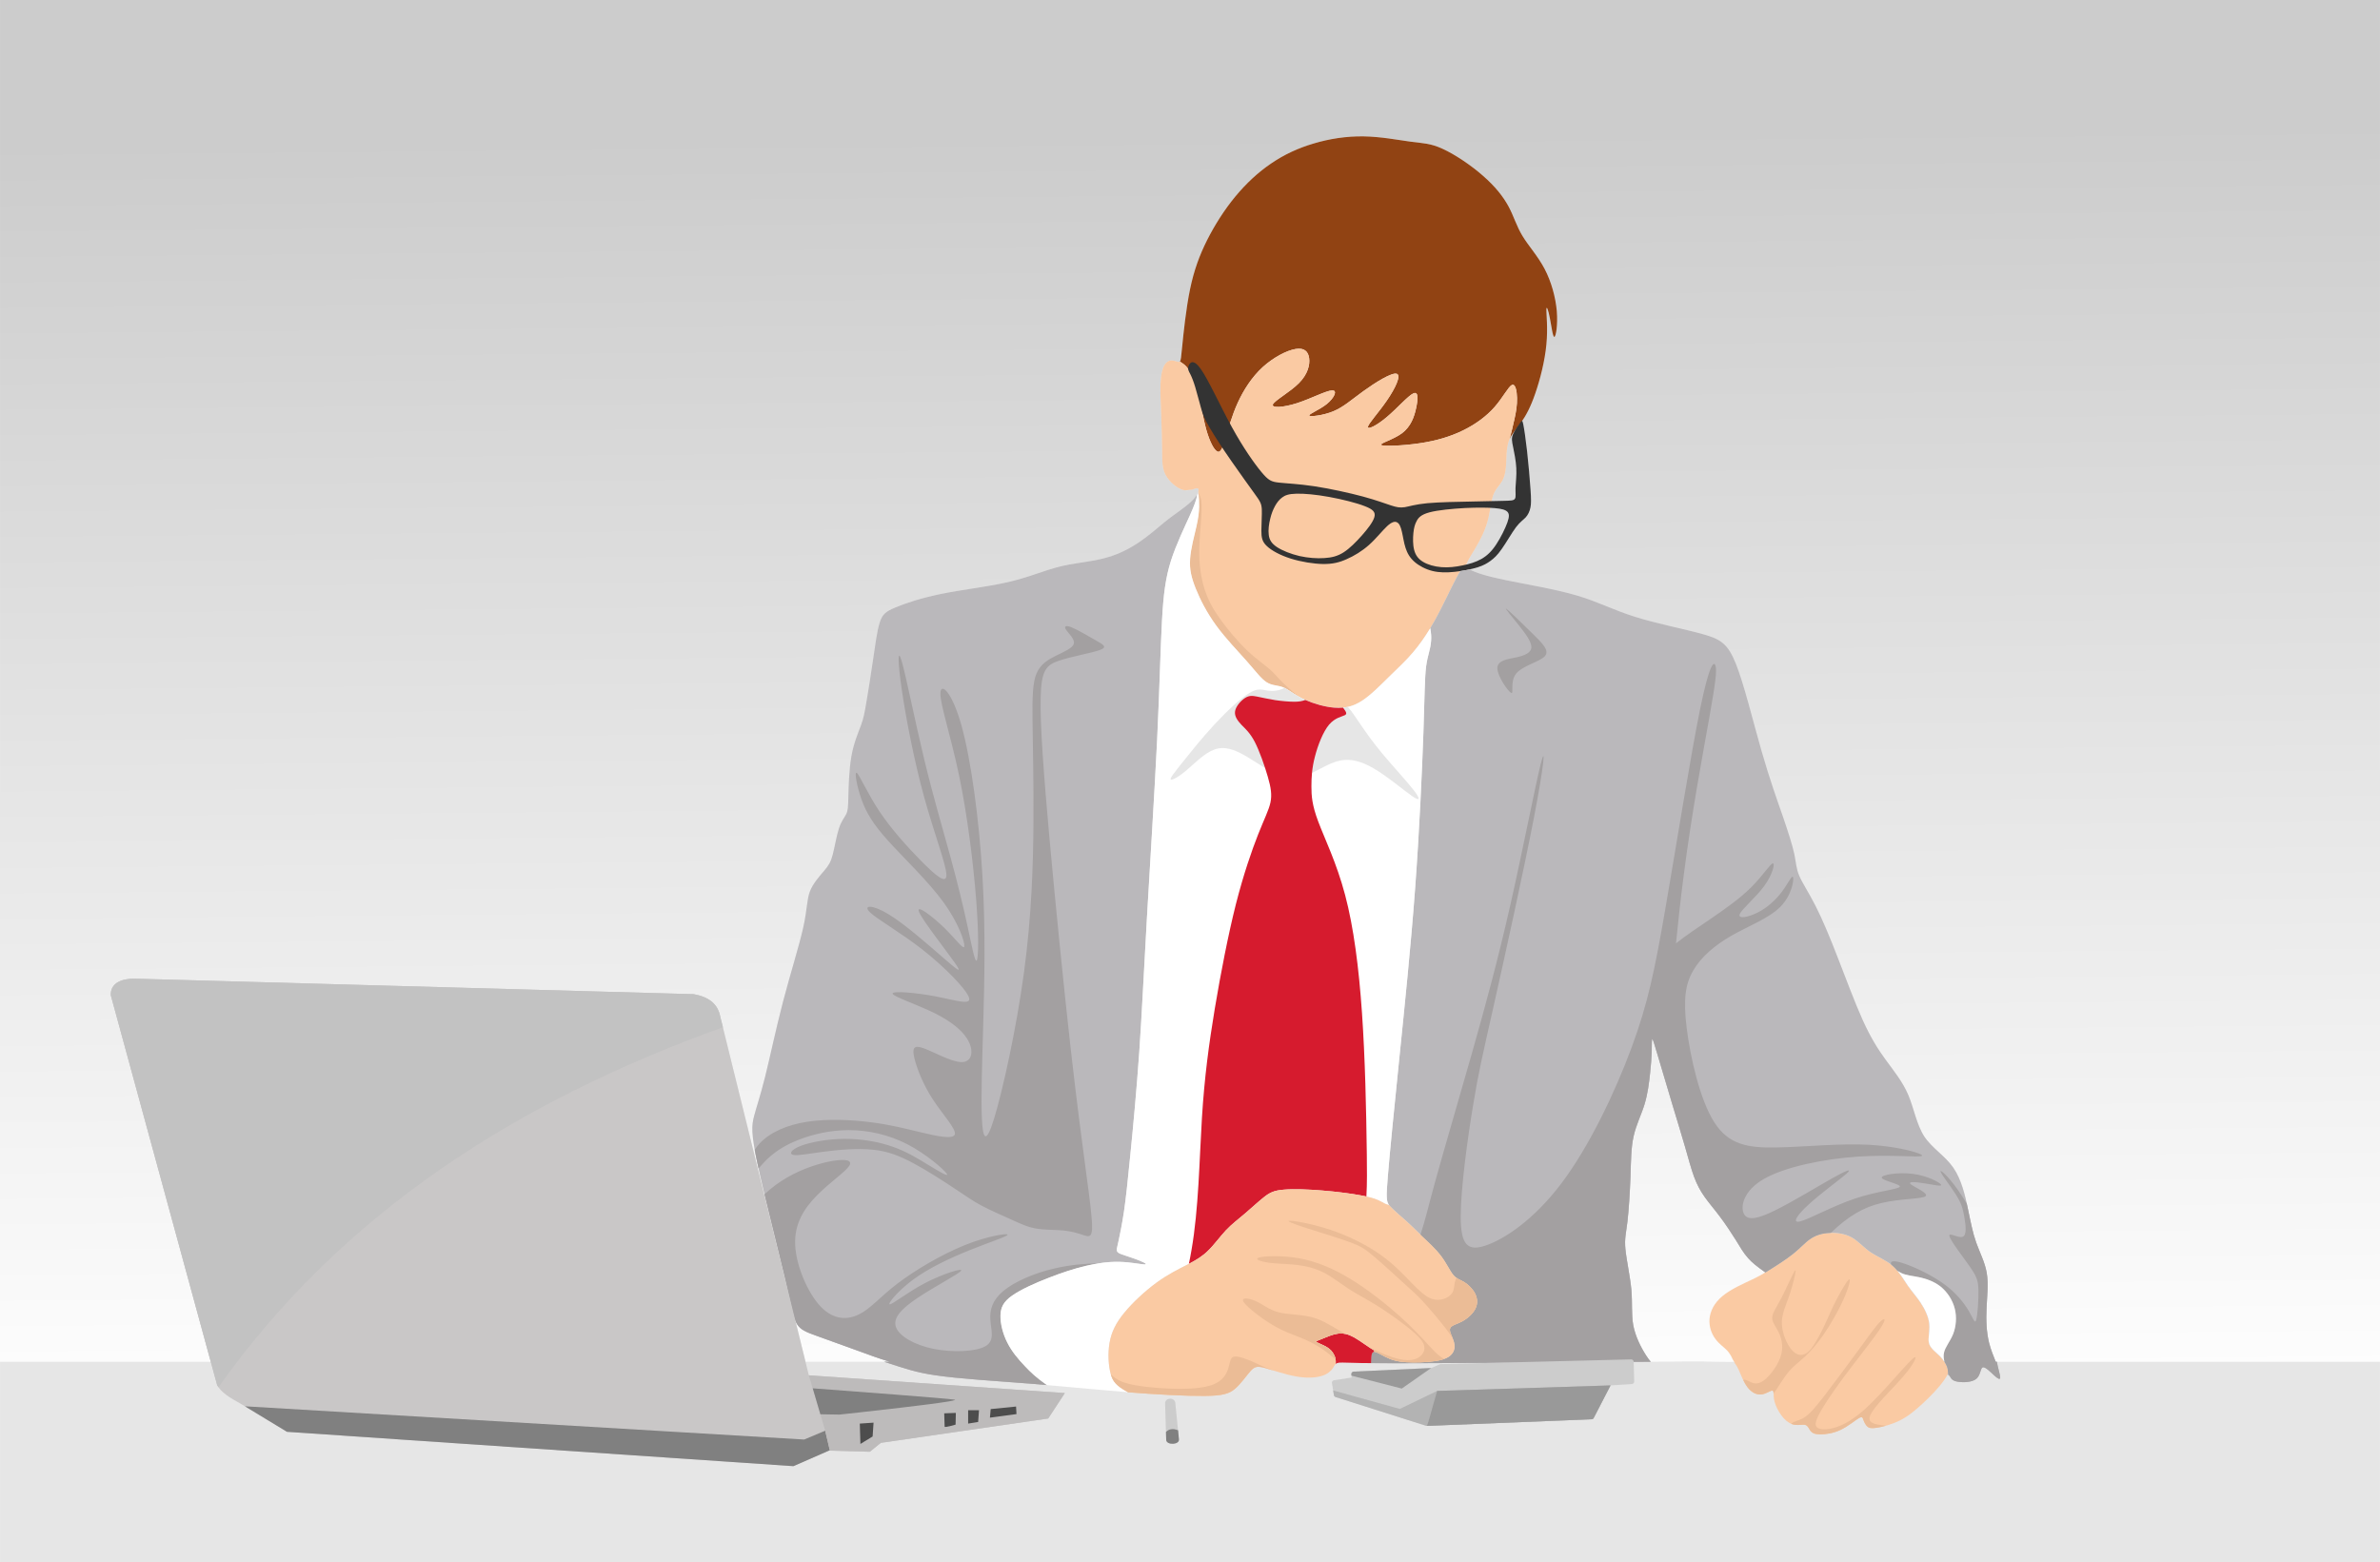 <?xml version='1.0' encoding='utf-8'?>
<svg xmlns="http://www.w3.org/2000/svg" width="280.569mm" height="184.166mm" version="1.1" style="shape-rendering:geometricPrecision; text-rendering:geometricPrecision; image-rendering:optimizeQuality; fill-rule:evenodd; clip-rule:evenodd" viewBox="0 0 28057 18417"> <defs> <style type="text/css">  .fil6 {fill:none} .fil5 {fill:#333333} .fil17 {fill:#4D4D4D} .fil14 {fill:gray} .fil2 {fill:#914313} .fil12 {fill:#999999} .fil8 {fill:#A3A0A1} .fil13 {fill:#B3B3B3} .fil7 {fill:#BAB8BB} .fil16 {fill:#BDBBBB} .fil18 {fill:#C2C2C2} .fil15 {fill:#C9C7C7} .fil11 {fill:#CCCCCC} .fil10 {fill:#D61B2E} .fil1 {fill:#E6E6E6} .fil4 {fill:#EBBC96} .fil3 {fill:#FACAA3} .fil9 {fill:white} .fil0 {fill:url(#id0)}  </style> <linearGradient id="id0" gradientUnits="userSpaceOnUse" x1="13959.7" y1="1554.77" x2="14097.2" y2="16861.9"> <stop offset="0" style="stop-opacity:1; stop-color:#CCCCCC"/> <stop offset="1" style="stop-opacity:1; stop-color:white"/> </linearGradient> </defs> <g id="Layer_x0020_1">  <g id="_819803872"> <polygon class="fil0" points="0,18417 28057,18417 28057,0 0,0 "/> <path class="fil1" d="M13937 4081c15,-154 44,-436 91,-666 47,-229 113,-406 202,-584 90,-178 204,-358 332,-513 129,-156 271,-288 425,-392 153,-104 316,-180 499,-234 183,-55 385,-87 588,-84 202,3 405,42 552,62 147,19 238,19 379,84 142,64 334,192 477,318 144,125 240,247 303,364 63,118 93,231 164,347 70,116 180,235 260,387 80,152 130,337 144,499 13,161 -10,299 -29,303 -19,3 -34,-127 -53,-222 -18,-95 -40,-153 -41,-100 -1,53 19,219 0,412 -18,194 -75,416 -131,577 -51,150 -102,247 -155,324 5,3 9,15 13,38 11,53 28,166 45,316 17,150 33,337 41,455 8,118 8,167 -1,212 -9,45 -28,85 -55,115 -28,31 -65,51 -116,118 -50,67 -114,181 -167,255 -52,75 -92,111 -133,141 -40,29 -80,53 -152,76 -27,8 -58,16 -92,24 59,37 194,80 428,128 237,49 574,104 830,179 256,75 430,171 685,251 254,81 590,146 801,205 211,59 298,111 394,353 96,241 200,672 298,1014 98,342 189,595 257,790 67,196 111,336 133,438 21,102 21,168 58,255 37,87 111,196 192,355 81,159 168,367 263,613 96,246 201,530 294,736 94,207 177,338 270,466 94,129 198,255 266,414 67,159 98,350 189,490 92,139 244,226 342,368 98,141 142,337 174,494 33,157 55,274 96,389 41,116 102,229 124,357 22,129 4,273 -2,414 -7,142 -2,281 30,412 21,81 52,158 78,222l4530 0 0 2361 -28057 0 0 -2361 2485 0 -1179 -4321c-6,-146 130,-196 275,-196l6596 183c162,29 282,102 313,262l775 3137c-5,-22 -11,-45 -16,-70 -87,-368 -246,-986 -321,-1339 -75,-352 -67,-439 -40,-547 28,-108 73,-236 131,-467 58,-231 127,-564 213,-893 86,-328 189,-653 237,-869 48,-217 41,-326 78,-424 37,-98 118,-185 170,-247 52,-62 76,-99 99,-186 23,-87 45,-224 74,-312 29,-89 66,-128 86,-169 20,-41 22,-85 25,-206 3,-121 8,-319 36,-477 28,-157 80,-275 112,-362 32,-87 42,-144 63,-266 21,-122 51,-309 77,-488 27,-180 48,-352 80,-454 31,-103 73,-135 187,-183 114,-48 302,-111 537,-159 235,-48 518,-81 741,-129 223,-47 386,-111 514,-152 127,-41 219,-61 335,-79 117,-19 258,-36 390,-77 131,-40 253,-103 364,-179 111,-76 212,-166 288,-228 76,-62 128,-97 180,-135 53,-38 105,-79 143,-116 38,-37 62,-70 74,-99 12,-30 12,-56 -17,-51 -30,4 -89,39 -161,18 -73,-21 -160,-97 -203,-176 -42,-80 -40,-162 -41,-283 -1,-121 -6,-280 -11,-425 -6,-145 -12,-275 -8,-374 5,-99 20,-167 44,-209 24,-43 56,-60 90,-59 34,1 69,21 87,17 18,-4 20,-31 35,-186zm-4441 11975l993 0c-138,-42 -253,-85 -362,-125 -197,-72 -374,-135 -498,-180 -123,-44 -193,-71 -235,-142 -6,-10 -11,-21 -16,-33l118 480zm13427 0c-16,-23 -34,-46 -55,-67 -50,-50 -111,-90 -127,-150 -17,-60 12,-142 3,-229 -9,-86 -54,-178 -102,-250 -48,-72 -98,-126 -150,-200 -52,-75 -105,-171 -183,-238 -78,-66 -180,-105 -261,-160 -81,-56 -141,-129 -219,-172 -79,-44 -176,-58 -262,-53 -86,4 -161,27 -224,70 -64,43 -116,106 -201,174 -85,69 -203,143 -282,192 -79,49 -119,73 -214,118 -94,44 -243,110 -341,191 -98,82 -145,180 -152,271 -7,91 25,174 70,235 45,60 101,97 138,135 36,38 53,78 68,108 5,9 10,18 14,25l2480 0zm-5067 -10975c-30,39 -55,79 -71,125 -28,84 -24,191 -30,276 -5,85 -20,148 -52,199 -31,51 -79,90 -105,173 -6,17 -10,35 -14,54 60,-1 109,-2 147,-3 77,-2 114,-2 128,-25 14,-22 5,-68 7,-131 2,-62 14,-142 9,-230 -4,-88 -25,-185 -38,-251 -14,-65 -20,-100 -2,-145 6,-14 13,-28 21,-42zm-286 907c-11,63 -23,135 -49,209 -45,134 -132,275 -185,361 -27,45 -45,75 -47,98 63,-15 123,-36 176,-66 66,-38 121,-91 174,-172 53,-80 106,-188 131,-258 25,-71 22,-103 0,-126 -23,-23 -67,-36 -150,-43 -15,-1 -32,-2 -50,-3zm2401 7887c-35,-95 -66,-213 -106,-352 -40,-139 -90,-300 -152,-507 -62,-207 -136,-460 -179,-602 -42,-143 -53,-175 -57,-158 -5,17 -3,85 -5,155 -2,69 -9,141 -19,244 -11,104 -27,239 -65,364 -38,125 -99,241 -129,377 -31,136 -31,292 -37,476 -7,184 -20,396 -36,532 -16,136 -36,197 -24,323 12,126 55,318 70,478 14,160 -1,288 22,418 24,129 88,260 153,360 17,26 34,51 54,73 363,-4 603,-6 751,0 19,0 232,4 231,0 -5,-26 -65,-114 -82,-133 -37,-38 -93,-75 -138,-135 -126,-171 -75,-375 82,-506 143,-119 345,-181 507,-279 -103,-73 -158,-117 -202,-167 -56,-61 -95,-131 -148,-217 -54,-86 -121,-188 -187,-275 -65,-87 -128,-159 -179,-231 -51,-72 -90,-144 -125,-238z"/> <path class="fil2" d="M17482 2072c-143,-126 -335,-254 -477,-318 -141,-65 -232,-65 -379,-84 -147,-20 -350,-59 -552,-62 -203,-3 -405,29 -588,84 -183,54 -346,130 -499,234 -154,104 -296,236 -425,392 -128,155 -242,335 -332,513 -89,178 -155,355 -202,584 -47,230 -76,512 -91,666 -13,133 -16,172 -28,182 42,26 60,40 83,67 37,46 85,129 123,266 38,137 66,329 106,472 41,144 93,240 131,256 38,17 62,-47 95,-155 32,-109 74,-264 143,-417 70,-154 168,-306 295,-423 128,-116 284,-197 387,-214 102,-18 150,28 161,107 11,78 -15,189 -120,295 -104,105 -287,205 -307,251 -19,46 124,37 286,-15 163,-53 343,-148 412,-150 68,-3 25,89 -62,160 -87,70 -218,120 -207,137 11,16 163,-1 284,-51 121,-51 210,-133 352,-236 141,-102 335,-224 394,-206 58,17 -18,174 -116,316 -98,143 -217,271 -223,309 -5,39 104,-14 223,-115 120,-101 251,-251 313,-279 62,-27 55,69 32,174 -22,104 -62,217 -166,296 -105,78 -274,122 -245,139 29,17 258,9 455,-21 197,-29 362,-79 509,-151 147,-72 276,-166 373,-277 97,-111 162,-239 203,-259 42,-19 59,70 61,153 2,83 -11,159 -28,238 -17,80 -38,163 -59,246 32,-69 84,-125 135,-195 57,-80 112,-181 167,-342 56,-161 113,-383 131,-577 19,-193 -1,-359 0,-412 1,-53 23,5 41,100 19,95 34,225 53,222 19,-4 42,-142 29,-303 -14,-162 -64,-347 -144,-499 -80,-152 -190,-271 -260,-387 -71,-116 -101,-229 -164,-347 -63,-117 -159,-239 -303,-364z"/> <path class="fil3" d="M17620 4798c-97,111 -226,205 -373,277 -147,72 -312,122 -509,151 -197,30 -426,38 -455,21 -29,-17 140,-61 245,-139 104,-79 144,-192 166,-296 23,-105 30,-201 -32,-174 -62,28 -193,178 -313,279 -119,101 -228,154 -223,115 6,-38 125,-166 223,-309 98,-142 174,-299 116,-316 -59,-18 -253,104 -394,206 -142,103 -231,185 -352,236 -121,50 -273,67 -284,51 -11,-17 120,-67 207,-137 87,-71 130,-163 62,-160 -69,2 -249,97 -412,150 -162,52 -305,61 -286,15 20,-46 203,-146 307,-251 105,-106 131,-217 120,-295 -11,-79 -59,-125 -161,-107 -103,17 -259,98 -387,214 -127,117 -225,269 -295,423 -69,153 -111,308 -143,417 -33,108 -57,172 -95,155 -38,-16 -90,-112 -131,-256 -40,-143 -68,-335 -106,-472 -38,-137 -86,-220 -123,-266 -23,-27 -41,-41 -83,-67 -2,2 -4,3 -7,4 -18,4 -53,-16 -87,-17 -34,-1 -66,16 -90,59 -24,42 -39,110 -44,209 -4,99 2,229 8,374 5,145 10,304 11,425 1,121 -1,203 41,283 43,79 130,155 203,176 9,3 18,4 27,5 32,-3 58,-6 78,-7 24,-7 43,-14 56,-16 26,-4 29,16 21,41 0,2 1,5 1,7 6,38 10,107 9,172 -2,65 -8,126 -32,231 -24,106 -66,256 -74,380 -9,124 15,222 66,350 51,127 130,284 242,437 112,154 258,304 362,422 105,119 168,206 232,246 64,41 130,34 193,59 63,25 124,82 227,133 104,51 249,97 374,108 124,11 226,-13 334,-84 108,-71 221,-188 321,-286 100,-98 187,-177 275,-280 88,-103 178,-232 267,-394 89,-162 178,-358 243,-480 46,-87 80,-137 125,-174 6,-22 22,-49 45,-88 53,-86 140,-227 185,-361 46,-134 50,-260 77,-343 26,-83 74,-122 105,-173 32,-51 47,-114 52,-199 6,-85 2,-192 30,-276 3,-10 8,-20 12,-30 21,-83 42,-166 59,-246 17,-79 30,-155 28,-238 -2,-83 -19,-172 -61,-153 -41,20 -106,148 -203,259z"/> <path class="fil4" d="M14162 5912c14,122 -20,360 -24,556 -4,195 22,348 61,474 40,126 92,226 181,351 89,126 216,276 330,384 114,107 217,173 284,237 64,61 96,121 313,298 -77,-44 -129,-88 -182,-109 -63,-25 -129,-18 -193,-59 -64,-40 -127,-127 -232,-246 -104,-118 -250,-268 -362,-422 -112,-153 -191,-310 -242,-437 -51,-128 -75,-226 -66,-350 8,-124 50,-274 74,-380 24,-105 30,-166 32,-231 1,-60 -2,-122 -7,-161 15,19 27,48 33,95z"/> <path class="fil5" d="M14012 4315c13,-38 54,-92 143,35 90,126 228,433 364,680 135,247 268,435 351,535 84,101 117,115 205,125 89,10 231,15 417,43 185,28 414,78 577,122 162,44 259,82 328,104 69,23 109,29 163,21 54,-9 121,-33 267,-47 146,-13 370,-17 540,-20 171,-3 287,-6 364,-8 77,-2 114,-2 128,-25 14,-22 5,-68 7,-131 2,-62 14,-142 9,-230 -4,-88 -25,-185 -38,-251 -14,-65 -20,-100 -2,-145 18,-46 60,-103 83,-135 24,-33 28,-40 39,13 11,53 28,166 45,316 17,150 33,337 41,455 8,118 8,167 -1,212 -9,45 -28,85 -55,115 -28,31 -65,51 -116,118 -50,67 -114,181 -167,255 -52,75 -92,111 -133,141 -40,29 -80,53 -152,76 -72,22 -175,43 -270,53 -95,10 -181,10 -262,-10 -81,-20 -157,-60 -211,-107 -54,-47 -85,-100 -106,-164 -21,-63 -30,-137 -44,-194 -13,-56 -29,-94 -56,-108 -26,-15 -63,-6 -118,45 -55,51 -128,145 -212,220 -84,75 -178,131 -265,169 -87,39 -165,58 -277,57 -112,-2 -258,-25 -382,-64 -124,-39 -227,-95 -282,-148 -56,-52 -64,-103 -64,-181 0,-79 8,-187 5,-254 -4,-67 -20,-93 -84,-181 -63,-88 -173,-239 -276,-388 -104,-149 -200,-297 -258,-397 -59,-100 -78,-152 -99,-228 -22,-75 -46,-174 -68,-246 -22,-73 -42,-120 -59,-154 -18,-34 -33,-57 -19,-94zm1102 1551c34,-26 77,-43 168,-45 92,-3 232,10 386,38 154,28 322,70 421,109 99,38 129,71 113,129 -16,58 -79,139 -148,217 -69,78 -143,152 -214,198 -72,46 -142,63 -228,68 -87,6 -190,-1 -293,-24 -102,-24 -203,-64 -266,-106 -63,-42 -89,-85 -96,-143 -8,-58 2,-129 17,-190 14,-60 34,-109 57,-151 23,-41 49,-75 83,-100zm1737 175c101,-27 272,-43 418,-51 147,-7 269,-6 351,1 83,7 127,20 150,43 22,23 25,55 0,126 -25,70 -78,178 -131,258 -53,81 -108,134 -174,172 -67,38 -145,61 -226,77 -81,17 -165,27 -247,20 -81,-6 -161,-29 -217,-63 -56,-34 -88,-78 -104,-140 -16,-61 -15,-140 -9,-200 6,-60 17,-101 38,-140 20,-39 51,-76 151,-103z"/> <path class="fil6" d="M14096 6939c-51,-128 -75,-226 -66,-350 8,-124 50,-274 74,-380 24,-105 30,-166 32,-231 1,-53 -2,-109 -6,-148 -6,0 -12,-1 -18,-1 -13,24 -34,50 -64,79 -38,37 -90,78 -143,116 -52,38 -104,73 -180,135 -76,62 -177,152 -288,228 -111,76 -233,139 -364,179 -132,41 -273,58 -390,77 -116,18 -208,38 -335,79 -128,41 -291,105 -514,152 -223,48 -506,81 -741,129 -235,48 -423,111 -537,159 -114,48 -156,80 -187,183 -32,102 -53,274 -80,454 -26,179 -56,366 -77,488 -21,122 -31,179 -63,266 -32,87 -84,205 -112,362 -28,158 -33,356 -36,477 -3,121 -5,165 -25,206 -20,41 -57,80 -86,169 -29,88 -51,225 -74,312 -23,87 -47,124 -99,186 -52,62 -133,149 -170,247 -37,98 -30,207 -78,424 -48,216 -151,541 -237,869 -86,329 -155,662 -213,893 -58,231 -103,359 -131,467 -27,108 -35,195 40,547 75,353 234,971 321,1339 87,368 102,486 145,558 42,71 112,98 235,142 124,45 301,108 498,180 109,40 224,83 362,125l-67 0c258,85 381,126 596,158 283,43 728,69 1137,101 409,33 784,72 1141,100 357,29 696,46 905,44 209,-2 288,-24 359,-85 72,-61 138,-161 186,-213 48,-51 80,-55 168,-31 88,24 233,75 359,98 126,23 232,18 305,-4 72,-21 110,-58 132,-88 22,-31 27,-55 54,-65 26,-9 74,-5 206,-2 131,4 345,6 941,3 596,-2 1573,-9 2087,-13 224,-2 360,-3 463,-3 -20,-22 -37,-47 -54,-73 -65,-100 -129,-231 -153,-360 -23,-130 -8,-258 -22,-418 -15,-160 -58,-352 -70,-478 -12,-126 8,-187 24,-323 16,-136 29,-348 36,-532 6,-184 6,-340 37,-476 30,-136 91,-252 129,-377 38,-125 54,-260 65,-364 10,-103 17,-175 19,-244 2,-70 0,-138 5,-155 4,-17 15,15 57,158 43,142 117,395 179,602 62,207 112,368 152,507 40,139 71,257 106,352 35,94 74,166 125,238 51,72 114,144 179,231 66,87 133,189 187,275 53,86 92,156 148,217 44,50 99,94 202,167 -51,31 -92,53 -166,88 -94,44 -243,110 -341,191 -98,82 -145,180 -152,271 -7,91 25,174 70,235 45,60 101,97 138,135 36,38 53,78 68,108 22,40 48,76 67,118 26,59 60,150 106,209 46,59 103,88 157,84 53,-4 102,-40 126,-45 24,-6 23,19 24,50 1,31 4,68 24,119 19,50 55,113 96,157 41,45 87,71 133,77 47,6 95,-8 124,2 29,11 39,45 58,70 20,24 49,39 111,40 61,1 155,-11 243,-53 88,-41 171,-112 214,-137 43,-26 46,-6 55,20 10,26 25,59 47,78 21,19 50,24 117,13 67,-11 172,-38 266,-85 93,-46 175,-113 266,-197 91,-84 192,-186 260,-285 14,-20 26,-40 37,-59 22,10 26,19 31,28 13,25 32,48 93,57 62,10 166,7 216,-36 50,-43 46,-126 75,-134 29,-9 91,56 135,96 44,40 70,54 70,23 0,-32 -26,-108 -38,-176 -1,-3 -1,-6 -2,-9l-13 0c-26,-64 -57,-141 -78,-222 -32,-131 -37,-270 -30,-412 6,-141 24,-285 2,-414 -22,-128 -83,-241 -124,-357 -41,-115 -63,-232 -96,-389 -32,-157 -76,-353 -174,-494 -98,-142 -250,-229 -342,-368 -91,-140 -122,-331 -189,-490 -68,-159 -172,-285 -266,-414 -93,-128 -176,-259 -270,-466 -93,-206 -198,-490 -294,-736 -95,-246 -182,-454 -263,-613 -81,-159 -155,-268 -192,-355 -37,-87 -37,-153 -58,-255 -22,-102 -66,-242 -133,-438 -68,-195 -159,-448 -257,-790 -98,-342 -202,-773 -298,-1014 -96,-242 -183,-294 -394,-353 -211,-59 -547,-124 -801,-205 -255,-80 -429,-176 -685,-251 -256,-75 -593,-130 -830,-179 -234,-48 -369,-91 -428,-128 -35,8 -73,15 -111,20 -16,24 -32,53 -50,87 -65,122 -154,318 -243,480 -89,162 -179,291 -267,394 -88,103 -175,182 -275,280 -100,98 -213,215 -321,286 -108,71 -210,95 -334,84 -125,-11 -270,-57 -374,-108 -16,-8 -31,-16 -45,-24 -77,-44 -129,-88 -182,-109 -63,-25 -129,-18 -193,-59 -64,-40 -127,-127 -232,-246 -104,-118 -250,-268 -362,-422 -112,-153 -191,-310 -242,-437z"/> <path class="fil3" d="M21829 14590c-79,-44 -176,-58 -262,-53 -86,4 -161,27 -224,70 -64,43 -116,106 -201,174 -85,69 -203,143 -282,192 -79,49 -119,73 -214,118 -94,44 -243,110 -341,191 -98,82 -145,180 -152,271 -7,91 25,174 70,235 45,60 101,97 138,135 36,38 53,78 68,108 12,21 23,38 24,46 20,24 30,45 43,72 26,59 60,150 106,209 46,59 103,88 157,84 53,-4 102,-40 126,-45 24,-6 23,19 24,50 1,31 4,68 24,119 19,50 55,113 96,157 41,45 87,71 133,77 47,6 95,-8 124,2 29,11 39,45 58,70 20,24 49,39 111,40 61,1 155,-11 243,-53 88,-41 171,-112 214,-137 43,-26 46,-6 55,20 10,26 25,59 47,78 21,19 50,24 117,13 67,-11 172,-38 266,-85 93,-46 175,-113 266,-197 91,-84 192,-186 260,-285 14,-21 27,-41 38,-62 2,-14 3,-30 2,-46 -6,-56 -45,-118 -95,-169 -50,-50 -111,-90 -127,-150 -17,-60 12,-142 3,-229 -9,-86 -54,-178 -102,-250 -48,-72 -98,-126 -150,-200 -52,-75 -105,-171 -183,-238 -78,-66 -180,-105 -261,-160 -81,-56 -141,-129 -219,-172z"/> <path class="fil7" d="M20763 8843c-98,-342 -202,-773 -298,-1014 -96,-242 -183,-294 -394,-353 -211,-59 -547,-124 -801,-205 -255,-80 -429,-176 -685,-251 -256,-75 -593,-130 -830,-179 -234,-48 -369,-91 -428,-128 -35,8 -73,15 -111,20 -16,24 -32,53 -50,87 -65,122 -154,318 -243,480 -21,37 -41,73 -62,107 11,61 13,106 10,145 -6,104 -41,170 -59,305 -17,135 -17,339 -32,785 -16,447 -46,1135 -97,1825 -51,690 -123,1382 -185,1991 -62,608 -115,1133 -137,1410 -23,278 -17,308 28,357 45,49 127,117 193,176 65,58 113,109 182,175 70,66 162,149 226,234 65,86 103,174 143,222 40,48 81,56 128,84 47,29 99,79 128,135 29,56 34,118 5,178 -29,59 -92,116 -155,150 -63,34 -126,46 -142,79 -16,33 16,86 34,135 19,49 24,94 7,135 -17,42 -56,82 -144,105 -88,24 -225,32 -337,31 -111,-1 -197,-11 -275,-43 -78,-31 -148,-83 -182,-82 -34,1 -33,55 -35,94 -1,15 -3,27 -2,39 147,2 371,2 748,0 596,-2 1573,-9 2087,-13l463 -3c-20,-22 -37,-47 -54,-73 -65,-100 -129,-231 -153,-360 -23,-130 -8,-258 -22,-418 -15,-160 -58,-352 -70,-478 -12,-126 8,-187 24,-323 16,-136 29,-348 36,-532 6,-184 6,-340 37,-476 30,-136 91,-252 129,-377 38,-125 54,-260 65,-364 10,-103 17,-175 19,-244 2,-70 0,-138 5,-155 4,-17 15,15 57,158 43,142 117,395 179,602 62,207 112,368 152,507 40,139 71,257 106,352 35,94 74,166 125,238 51,72 114,144 179,231 66,87 133,189 187,275 53,86 92,156 148,217 44,50 99,94 202,167 15,-9 31,-19 48,-30 79,-49 197,-123 282,-192 85,-68 137,-131 201,-174 63,-43 138,-66 224,-70 86,-5 183,9 262,53 78,43 138,116 219,172 81,55 183,94 261,160 78,67 131,163 183,238 52,74 102,128 150,200 48,72 93,164 102,250 9,87 -20,169 -3,229 16,60 77,100 127,150 21,21 39,44 55,67 22,34 37,69 40,102 1,16 0,32 -2,46 0,1 -1,2 -1,3 22,10 26,19 31,28 13,25 32,48 93,57 62,10 166,7 216,-36 50,-43 46,-126 75,-134 29,-9 91,56 135,96 44,40 70,54 70,23 0,-32 -26,-108 -38,-176l-2 -9 -13 0c-26,-64 -57,-141 -78,-222 -32,-131 -37,-270 -30,-412 6,-141 24,-285 2,-414 -22,-128 -83,-241 -124,-357 -41,-115 -63,-232 -96,-389 -32,-157 -76,-353 -174,-494 -98,-142 -250,-229 -342,-368 -91,-140 -122,-331 -189,-490 -68,-159 -172,-285 -266,-414 -93,-128 -176,-259 -270,-466 -93,-206 -198,-490 -294,-736 -95,-246 -182,-454 -263,-613 -81,-159 -155,-268 -192,-355 -37,-87 -37,-153 -58,-255 -22,-102 -66,-242 -133,-438 -68,-195 -159,-448 -257,-790zm-7242 1974c37,-647 89,-1463 120,-2095 30,-631 39,-1077 57,-1397 17,-320 43,-514 106,-714 64,-199 165,-405 223,-534 58,-129 73,-181 81,-215 3,-14 5,-25 6,-33l-2 0c-13,24 -34,50 -64,79 -38,37 -90,78 -143,116 -52,38 -104,73 -180,135 -76,62 -177,152 -288,228 -111,76 -233,139 -364,179 -132,41 -273,58 -390,77 -116,18 -208,38 -335,79 -128,41 -291,105 -514,152 -223,48 -506,81 -741,129 -235,48 -423,111 -537,159 -114,48 -156,80 -187,183 -32,102 -53,274 -80,454 -26,179 -56,366 -77,488 -21,122 -31,179 -63,266 -32,87 -84,205 -112,362 -28,158 -33,356 -36,477 -3,121 -5,165 -25,206 -20,41 -57,80 -86,169 -29,88 -51,225 -74,312 -23,87 -47,124 -99,186 -52,62 -133,149 -170,247 -37,98 -30,207 -78,424 -48,216 -151,541 -237,869 -86,329 -155,662 -213,893 -58,231 -103,359 -131,467 -27,108 -35,195 40,547 75,353 234,971 321,1339 87,368 102,486 145,558 42,71 112,98 235,142 124,45 301,108 498,180 109,40 224,83 362,125l-67 0c258,85 381,126 596,158 283,43 728,69 1137,101 63,5 125,10 186,16 -126,-89 -193,-152 -260,-224 -76,-80 -153,-170 -206,-276 -54,-105 -83,-226 -81,-321 2,-94 35,-162 137,-234 102,-72 273,-149 431,-210 159,-62 305,-110 443,-142 139,-32 270,-50 395,-46 125,3 244,28 288,30 43,2 10,-18 -41,-39 -51,-22 -120,-45 -172,-62 -52,-17 -87,-28 -101,-45 -14,-18 -8,-42 -4,-58 4,-16 6,-25 19,-86 13,-61 37,-174 61,-332 23,-158 45,-361 76,-680 32,-318 73,-754 105,-1210 31,-456 53,-933 90,-1579z"/> <path class="fil8" d="M12629 7395c71,28 195,102 285,153 91,52 147,80 55,115 -93,35 -334,76 -485,127 -150,51 -209,112 -216,434 -8,323 36,906 105,1674 70,769 166,1722 244,2423 79,701 140,1150 185,1490 46,339 76,570 72,678 -5,107 -46,92 -104,73 -59,-20 -136,-44 -235,-54 -100,-9 -220,-5 -322,-23 -101,-17 -182,-56 -292,-106 -109,-49 -246,-109 -350,-164 -103,-55 -173,-105 -305,-193 -132,-88 -327,-215 -495,-305 -168,-90 -308,-145 -489,-162 -180,-18 -401,2 -576,25 -175,23 -303,49 -355,37 -52,-12 -26,-62 88,-106 114,-44 318,-83 521,-83 203,-1 405,36 570,95 164,58 290,137 416,214 126,77 251,151 213,99 -38,-52 -240,-229 -462,-344 -222,-115 -465,-167 -691,-167 -225,0 -434,52 -591,114 -157,61 -261,132 -331,192 -64,54 -98,99 -142,146 -5,-22 -10,-44 -14,-65 -13,-58 -23,-110 -31,-155 17,-26 36,-51 58,-75 122,-130 320,-219 562,-256 242,-37 527,-23 755,7 228,29 399,74 584,118 184,44 382,87 400,24 18,-64 -144,-235 -261,-415 -117,-180 -189,-370 -216,-485 -27,-115 -10,-157 105,-117 116,41 329,163 449,165 120,2 146,-116 91,-233 -54,-118 -189,-235 -400,-341 -211,-105 -499,-199 -502,-234 -3,-35 278,-11 512,34 234,45 421,110 389,13 -31,-97 -282,-356 -545,-563 -264,-207 -540,-361 -624,-444 -84,-83 25,-94 218,23 193,116 469,360 642,510 173,151 243,207 139,60 -103,-147 -379,-497 -419,-596 -39,-99 159,53 301,191 141,139 226,263 233,214 6,-49 -66,-271 -245,-518 -180,-248 -467,-520 -650,-722 -183,-203 -261,-335 -317,-491 -55,-155 -87,-333 -56,-313 30,19 123,236 264,449 142,213 331,422 494,588 164,165 301,287 299,165 -3,-122 -144,-487 -263,-918 -118,-431 -214,-928 -263,-1263 -49,-335 -51,-510 0,-334 51,175 155,700 263,1148 108,449 219,821 307,1143 88,322 154,594 205,831 51,236 88,436 109,401 20,-35 25,-305 -8,-723 -33,-418 -102,-984 -200,-1453 -98,-469 -224,-841 -221,-973 3,-132 136,-23 249,382 113,405 207,1106 246,1760 39,655 24,1262 10,1756 -14,494 -27,875 -16,1112 10,236 45,327 144,5 99,-322 263,-1058 353,-1728 90,-669 108,-1272 111,-1774 3,-502 -8,-902 -11,-1186 -3,-284 1,-452 48,-562 47,-110 136,-162 231,-209 95,-47 195,-88 208,-141 13,-54 -61,-119 -90,-161 -28,-42 -10,-60 60,-33zm7130 3727c109,-88 256,-185 401,-284 178,-122 355,-246 487,-379 133,-133 222,-275 252,-279 29,-4 -1,129 -100,265 -99,136 -267,275 -290,334 -23,59 99,37 210,-19 111,-55 211,-145 286,-244 74,-99 122,-207 133,-172 11,34 -16,213 -150,348 -134,135 -375,226 -576,340 -200,115 -359,252 -451,411 -93,159 -119,339 -77,680 43,341 154,841 325,1109 171,268 401,303 729,297 328,-5 752,-51 1106,-31 354,21 638,107 614,130 -24,23 -356,-18 -753,9 -398,26 -861,120 -1110,263 -248,142 -280,334 -235,415 46,82 170,54 376,-49 206,-102 493,-278 668,-376 175,-98 239,-118 161,-49 -77,68 -295,225 -437,355 -143,129 -210,231 -106,205 105,-26 381,-180 645,-269 263,-88 513,-109 529,-140 15,-30 -205,-70 -213,-106 -7,-35 197,-68 370,-45 173,23 315,101 330,127 15,26 -96,0 -199,-16 -103,-17 -199,-23 -159,11 40,33 217,107 175,141 -41,34 -300,27 -523,81 -210,50 -388,153 -593,351 -5,0 -11,0 -17,1 -86,4 -161,27 -224,70 -64,43 -116,106 -201,174 -85,69 -203,143 -282,192 -17,11 -33,21 -48,30 -103,-73 -158,-117 -202,-167 -56,-61 -95,-131 -148,-217 -54,-86 -121,-188 -187,-275 -65,-87 -128,-159 -179,-231 -51,-72 -90,-144 -125,-238 -35,-95 -66,-213 -106,-352 -40,-139 -90,-300 -152,-507 -34,-111 -70,-235 -104,-349l-1 -4 -1 -2 -1 -3 -1 -4 -1 -3 0 -2 -2 -4 0 -4 -1 -1 -1 -4 -1 -4 -1 -1 -1 -4 -1 -5 0 0 -1 -4 -2 -5 0 -1 -1 -3 -1 -5 -1 -1 -1 -3 -1 -4 -1 -3 0 -2 -2 -4 0 -3 -1 -1 -1 -5 -1 -3 0 -1 -2 -4 -1 -4 0 0 -1 -4 -1 -5 0 0 -2 -4 -1 -4 0 -1 -1 -3 -1 -4 -1 -2 0 -2 -2 -4 0 -3 -1 -1 -1 -4 -1 -3 0 -1 -1 -4 -1 -4 0 0 -2 -4 -1 -4 0 0 -1 -4 -1 -4 0 -1 -1 -3 -1 -3 -1 -2 0 -2 -2 -4 0 -2 -1 -2 -1 -3 0 -3 -1 -1 -1 -3 -1 -4 0 0 -1 -4 -1 -3 0 0 -1 -4 -1 -3 0 -1 -1 -3 -1 -3 0 -1 -1 -2 -1 -4 -1 -1 0 -2 -1 -3 -1 -3 0 -1 -1 -3 -1 -2 0 -1 -1 -3 -1 -3 -1 -4 -1 -3 0 -1 -1 -4 -1 -1 0 -2 -1 -4 -1 -1 -1 -3 0 -3 -1 0 -1 -4 0 -2 -1 -1 -1 -4 0 0 -1 -3 -1 -3 0 0 -1 -4 0 -2 -1 -1 -1 -3 0 -1 -1 -2 0 -3 0 0 -1 -3 -1 -2 0 -1 -1 -3 -1 -1 0 -2 -1 -3 0 0 -1 -2 0 -3 -1 0 0 -3 -1 -1 0 -1 -1 -3 0 0 -1 -2 0 -3 0 0 -1 -2 -1 -2 0 0 -1 -3 0 -1 0 -1 -1 -2 0 -1 -1 -1 0 -2 0 -1 -1 -2 0 -1 -1 -1 0 -2 0 0 -1 -2 -1 -1 0 -1 0 -1 -1 -2 0 0 0 -2 -1 -1 0 -1 -1 -1 0 0 0 -2 0 -1 -1 -1 0 -1 0 -1 -1 -1 0 -1 0 0 -1 -2 0 -1 0 0 -1 -1 0 -1 0 -1 -1 -1 0 0 0 -1 0 -1 0 0 -1 -2 0 0 0 -1 -1 -1 0 0 0 -1 -1 -1 0 0 0 -1c-6,-14 -9,-15 -10,-8 -5,17 -3,85 -5,155 -2,69 -9,141 -19,244 -11,104 -27,239 -65,364 -38,125 -99,241 -129,377 -31,136 -31,292 -37,476 -7,184 -20,396 -36,532 -16,136 -36,197 -24,323 12,126 55,318 70,478 14,160 -1,288 22,418 24,129 88,260 153,360 17,26 34,51 54,73l-463 3c-514,4 -1491,11 -2087,13 -377,2 -601,2 -748,0 -1,-12 1,-24 2,-39 2,-39 1,-93 35,-94 34,-1 104,51 182,82 78,32 164,42 275,43 112,1 249,-7 337,-31 88,-23 127,-63 144,-105 17,-41 12,-86 -7,-135 -18,-49 -50,-102 -34,-135 16,-33 79,-45 142,-79 63,-34 126,-91 155,-150 29,-60 24,-122 -5,-178 -29,-56 -81,-106 -128,-135 -47,-28 -88,-36 -128,-84 -40,-48 -78,-136 -143,-222 -64,-85 -156,-168 -226,-234l-18 -18c56,-167 89,-317 177,-638 102,-368 276,-960 435,-1519 159,-560 302,-1087 448,-1731 146,-644 294,-1406 357,-1659 64,-252 42,4 -80,636 -122,631 -344,1637 -477,2229 -133,592 -176,771 -239,1156 -64,385 -146,978 -146,1313 0,335 82,413 298,339 216,-74 564,-300 890,-733 327,-433 632,-1074 825,-1596 194,-522 277,-927 403,-1661 127,-734 296,-1796 407,-2338 111,-542 164,-564 181,-505 17,59 0,198 -74,614 -74,415 -205,1108 -302,1862 -34,262 -64,531 -90,795zm-6810 3774c-147,1 -335,17 -515,59 -245,56 -476,158 -607,267 -130,109 -161,224 -152,343 8,119 56,241 -57,307 -113,66 -387,77 -613,32 -225,-46 -401,-148 -442,-254 -40,-106 56,-214 251,-345 195,-131 488,-283 516,-322 27,-39 -213,35 -423,144 -210,110 -390,256 -419,252 -28,-4 96,-159 280,-294 184,-135 428,-250 661,-344 233,-94 455,-165 449,-184 -5,-18 -238,16 -510,126 -272,110 -584,295 -792,454 -207,159 -312,292 -447,359 -135,68 -300,70 -453,-89 -152,-159 -291,-479 -302,-729 -11,-250 106,-431 257,-584 150,-152 333,-276 379,-346 47,-69 -42,-85 -189,-61 -147,24 -352,87 -538,194 -97,56 -189,123 -271,201 79,327 175,710 237,969 87,368 102,486 145,558 42,71 112,98 235,142 124,45 301,108 498,180 109,40 224,83 362,125l-67 0c258,85 381,126 596,158 283,43 728,69 1137,101 63,5 125,10 186,16 -126,-89 -193,-152 -260,-224 -76,-80 -153,-170 -206,-276 -54,-105 -83,-226 -81,-321 2,-94 35,-162 137,-234 102,-72 273,-149 431,-210 159,-62 305,-110 443,-142 49,-11 97,-21 144,-28zm10023 1317c-2,-17 -5,-30 -9,-43 0,-4 0,-8 0,-12 -3,-33 -18,-68 -40,-101 -9,-34 -14,-71 -6,-107 14,-68 73,-134 108,-221 34,-88 45,-198 19,-300 -26,-103 -89,-197 -167,-260 -79,-62 -172,-93 -253,-110 -81,-17 -148,-20 -210,-49 -16,-8 -31,-17 -45,-26 -19,-22 -38,-43 -60,-62 -4,-3 -8,-6 -12,-9 -3,-6 -5,-12 -6,-17 -3,-31 46,-37 168,6 122,42 316,134 459,238 144,105 235,222 290,315 55,94 74,162 89,106 16,-56 29,-237 26,-350 -2,-114 -21,-161 -102,-278 -82,-117 -227,-304 -240,-358 -13,-53 106,28 157,7 51,-20 35,-140 19,-232 -16,-92 -31,-156 -95,-258 -63,-102 -176,-244 -185,-277 -10,-33 82,42 205,216 33,47 68,101 104,161 6,24 11,47 15,70 33,157 55,274 96,389 41,116 102,229 124,357 22,129 4,273 -2,414 -7,142 -2,281 30,412 21,81 52,158 78,222l13 0 2 9c12,68 38,144 38,176 0,31 -26,17 -70,-23 -44,-40 -106,-105 -135,-96 -29,8 -25,91 -75,134 -50,43 -154,46 -216,36 -61,-9 -80,-32 -93,-57 -4,-7 -7,-14 -19,-22zm-5214 -9035c30,20 187,172 307,291 121,118 206,203 146,269 -60,65 -264,111 -339,206 -75,96 -21,242 -57,226 -36,-17 -162,-195 -163,-290 -1,-96 123,-108 222,-129 100,-22 175,-54 179,-116 4,-63 -64,-157 -146,-260 -82,-103 -179,-217 -149,-197z"/> <path class="fil9" d="M23044 15429c-26,-103 -89,-197 -167,-260 -79,-62 -172,-93 -253,-110 -81,-17 -148,-20 -210,-49 -16,-8 -31,-17 -45,-26 47,57 86,122 123,176 52,74 102,128 150,200 48,72 93,164 102,250 9,87 -20,169 -3,229 16,60 77,100 127,150 21,21 39,44 55,67 0,0 0,1 0,1 -9,-34 -14,-71 -6,-107 14,-68 73,-134 108,-221 34,-88 45,-198 19,-300z"/> <path class="fil9" d="M15726 8344c-125,-11 -270,-57 -374,-108 -16,-8 -31,-16 -45,-24 -77,-44 -129,-88 -182,-109 -63,-25 -129,-18 -193,-59 -64,-40 -127,-127 -232,-246 -104,-118 -250,-268 -362,-422 -112,-153 -191,-310 -242,-437 -51,-128 -75,-226 -66,-350 8,-124 50,-274 74,-380 24,-105 30,-166 32,-231 1,-53 -2,-109 -6,-148l-16 -1c-1,8 -3,19 -6,33 -8,34 -23,86 -81,215 -58,129 -159,335 -223,534 -63,200 -89,394 -106,714 -18,320 -27,766 -57,1397 -31,632 -83,1448 -120,2095 -37,646 -59,1123 -90,1579 -32,456 -73,892 -105,1210 -31,319 -53,522 -76,680 -24,158 -48,271 -61,332 -13,61 -15,70 -19,86 -4,16 -10,40 4,58 14,17 49,28 101,45 52,17 121,40 172,62 51,21 84,41 41,39 -44,-2 -163,-27 -288,-30 -81,-2 -165,4 -251,18 -47,7 -95,17 -144,28 -138,32 -284,80 -443,142 -158,61 -329,138 -431,210 -102,72 -135,140 -137,234 -2,95 27,216 81,321 53,106 130,196 206,276 67,72 134,135 260,224 338,29 652,60 955,84 1,1 2,1 4,1 -141,-76 -180,-127 -205,-212 -28,-99 -37,-245 -15,-371 22,-127 74,-233 174,-355 100,-122 248,-259 383,-357 135,-98 257,-157 356,-208 99,-51 175,-95 247,-165 72,-69 140,-165 211,-241 72,-76 149,-133 227,-200 78,-66 159,-142 224,-193 65,-51 116,-78 231,-87 115,-10 296,-4 466,11 170,14 329,35 442,56 113,21 180,40 247,77 25,14 50,30 87,37 -32,-42 -35,-95 -14,-340 22,-277 75,-802 137,-1410 62,-609 134,-1301 185,-1991 51,-690 81,-1378 97,-1825 15,-446 15,-650 32,-785 18,-135 53,-201 59,-305 3,-39 1,-84 -10,-145 -68,113 -137,207 -205,287 -88,103 -175,182 -275,280 -100,98 -213,215 -321,286 -108,71 -210,95 -334,84z"/> <path class="fil1" d="M16666 9317c-81,-105 -245,-282 -369,-430 -123,-148 -206,-268 -265,-356 -60,-87 -96,-143 -138,-190l-6 -6c-51,11 -104,14 -162,9 -125,-11 -270,-57 -374,-108 -16,-8 -31,-16 -45,-24 -69,-39 -118,-79 -166,-101 -66,36 -138,40 -195,32 -67,-9 -113,-36 -218,28 -104,63 -267,215 -415,375 -148,160 -281,328 -375,445 -93,118 -148,185 -137,199 11,15 87,-25 183,-105 96,-81 211,-203 328,-246 116,-44 234,-9 389,84 156,92 350,242 529,249 180,6 345,-131 499,-185 153,-55 295,-26 462,71 167,97 360,263 457,329 97,67 99,34 18,-70z"/> <path class="fil10" d="M16202 15924c-83,-49 -165,-113 -235,-153 -71,-40 -131,-56 -199,-46 -68,10 -144,45 -193,65 -49,20 -71,23 -52,35 18,12 77,33 118,58 42,25 66,54 83,86 16,29 26,59 23,112 5,-4 10,-7 17,-10 26,-9 74,-5 206,-2 48,2 107,3 193,3 -1,-12 1,-24 2,-39 2,-39 1,-93 35,-94l2 -15zm-345 -5372c-101,-381 -243,-668 -317,-866 -74,-197 -80,-305 -80,-413 0,-109 6,-218 41,-351 34,-134 96,-293 167,-378 72,-84 152,-94 185,-111 31,-16 18,-38 -20,-89 -35,3 -70,3 -107,0 -111,-10 -239,-47 -338,-91 -42,16 -76,20 -125,21 -62,0 -148,-7 -230,-19 -81,-13 -159,-31 -215,-42 -57,-11 -93,-14 -141,17 -48,31 -107,96 -117,155 -10,60 30,113 76,162 47,48 99,92 156,200 56,109 117,283 154,412 37,128 50,211 31,303 -20,91 -72,191 -146,378 -74,188 -170,462 -262,823 -91,362 -178,810 -248,1228 -69,418 -122,806 -152,1292 -30,486 -38,1072 -123,1557 -9,55 -20,109 -31,162 88,-47 159,-89 225,-154 72,-69 140,-165 211,-241 72,-76 149,-133 227,-200 78,-66 159,-142 224,-193 65,-51 116,-78 231,-87 115,-10 296,-4 466,11 170,14 329,35 442,56 24,5 47,9 67,14 9,-157 7,-324 5,-497 -7,-536 -20,-1132 -57,-1668 -37,-535 -98,-1010 -199,-1391z"/> <path class="fil3" d="M15133 14027c-115,9 -166,36 -231,87 -65,51 -146,127 -224,193 -78,67 -155,124 -227,200 -71,76 -139,172 -211,241 -66,65 -137,107 -225,154 -7,3 -14,7 -22,11 -99,51 -221,110 -356,208 -135,98 -283,235 -383,357 -100,122 -152,228 -174,355 -22,126 -13,272 15,371 25,85 64,136 205,212 355,28 693,45 901,43 209,-2 288,-24 359,-85 72,-61 138,-161 186,-213 48,-51 80,-55 168,-31 88,24 233,75 359,98 126,23 232,18 305,-4 72,-21 110,-58 132,-88 16,-23 23,-42 37,-55 3,-53 -7,-83 -23,-112 -17,-32 -41,-61 -83,-86 -41,-25 -100,-46 -118,-58 -19,-12 3,-15 52,-35 49,-20 125,-55 193,-65 68,-10 128,6 199,46 70,40 152,104 235,153l-2 15c34,-1 104,51 182,82 78,32 164,42 275,43 112,1 249,-7 337,-31 88,-23 127,-63 144,-105 17,-41 12,-86 -7,-135 -18,-49 -50,-102 -34,-135 16,-33 79,-45 142,-79 63,-34 126,-91 155,-150 29,-60 24,-122 -5,-178 -29,-56 -81,-106 -128,-135 -47,-28 -88,-36 -128,-84 -40,-48 -78,-136 -143,-222 -64,-85 -156,-168 -226,-234 -6,-6 -12,-12 -18,-18 -60,-58 -105,-104 -164,-157 -66,-59 -148,-127 -193,-176 -5,-5 -10,-11 -14,-17 -37,-7 -62,-23 -87,-37 -52,-29 -105,-47 -180,-63 -20,-5 -43,-9 -67,-14 -113,-21 -272,-42 -442,-56 -170,-15 -351,-21 -466,-11z"/> <path class="fil4" d="M14769 16056c-69,-30 -169,-69 -219,-61 -49,9 -48,66 -69,135 -21,69 -65,151 -183,196 -117,45 -309,54 -500,47 -192,-7 -383,-28 -500,-59 -118,-31 -160,-70 -203,-110 25,85 64,136 205,212 355,28 693,45 901,43 209,-2 288,-24 359,-85 72,-61 138,-161 186,-213 48,-51 80,-55 168,-31 31,9 68,20 109,33 -12,-5 -23,-9 -34,-13 -113,-41 -151,-63 -220,-94zm673 -531c-121,-28 -267,-25 -376,-54 -108,-30 -179,-92 -258,-128 -80,-37 -168,-48 -154,-5 15,42 131,138 235,211 104,73 195,123 304,168 108,44 233,83 375,176 61,39 125,89 177,139 -3,-26 -11,-45 -21,-63 -17,-32 -41,-61 -83,-86 -41,-25 -100,-46 -118,-58 -19,-12 3,-15 52,-35 49,-20 125,-55 193,-65 31,-5 60,-4 90,2 -23,-13 -46,-26 -68,-39 -130,-77 -227,-136 -348,-163zm1056 -9c-161,-144 -377,-315 -584,-440 -207,-126 -404,-205 -604,-241 -201,-35 -404,-26 -467,-8 -62,19 16,47 112,61 96,13 209,12 321,25 112,12 223,38 328,91 104,53 202,132 305,199 104,66 213,120 350,207 137,87 303,208 400,292 97,85 127,134 132,179 5,45 -15,85 -53,114 -38,30 -95,48 -180,40 -84,-9 -197,-45 -335,-110 -30,-14 -61,-30 -93,-46 24,16 48,31 72,45l-2 15c34,-1 104,51 182,82 78,32 164,42 275,43 112,1 249,-7 337,-31 11,-3 22,-6 32,-10 -18,-8 -36,-21 -52,-33 -38,-30 -71,-62 -140,-137 -69,-75 -175,-193 -336,-337zm516 -199c-48,13 -102,13 -160,-13 -57,-27 -118,-80 -207,-171 -89,-91 -205,-220 -370,-337 -164,-117 -376,-222 -588,-294 -212,-71 -423,-108 -481,-108 -58,-1 36,35 191,85 155,50 369,114 503,163 134,48 187,81 292,170 105,88 262,233 362,324 100,91 144,128 218,208 75,81 180,205 262,310 36,47 68,91 92,131 -19,-47 -46,-96 -31,-127 16,-33 79,-45 142,-79 63,-34 126,-91 155,-150 29,-60 24,-122 -5,-178 -29,-56 -81,-106 -128,-135 -32,-19 -61,-29 -89,-48 -11,14 -17,32 -21,50 -9,41 -9,86 -29,122 -21,36 -61,63 -108,77z"/> <path class="fil4" d="M21168 14988c-2,35 -34,166 -72,280 -39,113 -85,210 -90,309 -4,99 31,201 70,271 39,70 80,109 125,123 45,13 94,1 153,-72 58,-74 125,-209 169,-304 45,-95 65,-151 116,-251 52,-100 133,-245 159,-259 25,-15 -5,100 -66,237 -61,137 -152,294 -235,414 -82,119 -155,199 -222,262 -68,63 -130,107 -184,170 -55,63 -101,145 -146,210 -12,19 -24,36 -37,52 -1,-22 -4,-38 -23,-33 -24,5 -73,41 -126,45 -54,4 -111,-25 -157,-84 -19,-25 -36,-55 -52,-86 27,-20 81,31 136,39 60,8 121,-36 180,-105 59,-68 117,-162 136,-252 19,-89 0,-175 -32,-242 -32,-67 -75,-115 -78,-167 -3,-52 36,-107 79,-187 44,-79 93,-182 131,-264 39,-82 67,-142 66,-106zm1404 1015c29,-12 -8,67 -85,165 -76,98 -191,215 -276,306 -84,92 -137,158 -160,206 -22,48 -13,77 21,96 31,17 82,26 161,34 -39,11 -74,19 -102,23 -67,11 -96,6 -117,-13 -22,-19 -37,-52 -47,-78 -9,-26 -12,-46 -55,-20 -43,25 -126,96 -214,137 -88,42 -182,54 -243,53 -62,-1 -91,-16 -111,-40 -19,-25 -29,-59 -58,-70 -29,-10 -77,4 -124,-2 -15,-2 -31,-6 -46,-12 31,-33 89,-36 148,-71 69,-41 140,-126 256,-277 115,-150 275,-365 395,-530 119,-164 199,-277 252,-328 53,-51 79,-39 -4,87 -83,125 -274,363 -421,560 -147,197 -250,353 -300,451 -50,99 -48,140 -6,160 42,19 124,17 218,-15 93,-32 199,-94 318,-199 119,-105 252,-253 365,-379 113,-127 207,-231 235,-244z"/> <path class="fil11" d="M15934 16242l-4 -37c-1,-9 2,-16 7,-23 6,-6 13,-10 21,-10l913 -42 102 -44c4,-1 7,-2 11,-2l2245 -56c8,0 15,2 21,8 6,6 9,13 9,21l6 232c0,16 -12,29 -28,30l-251 16 -198 383c-5,10 -14,16 -25,16l-1940 78c-4,1 -7,0 -10,-1l-1068 -339c-11,-4 -19,-13 -20,-24l-23 -140c-2,-8 0,-16 5,-23 5,-6 11,-10 20,-11l207 -32z"/> <path class="fil12" d="M15932 16220l593 152 346 -242 -913 42c-8,0 -15,4 -21,10 -5,7 -8,14 -7,23l2 15z"/> <path class="fil13" d="M15716 16394l786 218 440 -212 2044 -65 -198 383c-5,10 -14,16 -25,16l-1940 78c-4,1 -7,0 -10,-1l-1068 -339c-11,-4 -19,-13 -20,-24l-9 -54z"/> <path class="fil12" d="M16942 16400l-98 346 -21 66 1940 -78c11,0 20,-6 25,-16l198 -383 -2044 65z"/> <path class="fil11" d="M13792 16492c33,-2 60,20 63,47l43 432c4,32 -32,50 -69,52 -39,2 -80,-13 -81,-46l-13 -432c-1,-28 23,-52 57,-53z"/> <path class="fil14" d="M13745 16885c7,-8 14,-14 21,-18 19,-13 36,-16 52,-17 16,-1 31,1 55,9 4,1 9,3 15,5l10 107c4,32 -32,50 -69,52 -39,2 -80,-13 -81,-46l-3 -92z"/> <path class="fil15" d="M1581 11539l6596 183c162,29 282,102 313,262l1045 4232 3018 209 -196 300 -1973 287 -130 105 -483 -13 -418 183 -5970 -405 -496 -301c-114,-72 -257,-129 -327,-248l-1254 -4598c-6,-146 130,-196 275,-196z"/> <polygon class="fil14" points="2887,16581 9480,16973 9728,16869 9783,17104 9771,17104 9353,17287 3383,16882 "/> <polygon class="fil16" points="9535,16216 9728,16869 9783,17104 10254,17117 10384,17012 12357,16725 12553,16425 "/> <path class="fil14" d="M9895 16679c0,0 1469,-157 1358,-176 -86,-15 -1191,-98 -1672,-134l90 306 224 4z"/> <path class="fil17" d="M10136 16785c12,0 162,-11 162,-11l-11 163 -144 88 -7 -240zm1543 -171l299 -30 5 89 -313 42 9 -101zm-138 13c0,14 -10,139 -10,139l-118 19 0 -158 128 0zm-273 32l-3 138c0,0 -129,39 -129,24 0,-15 -5,-157 -5,-157l137 -5z"/> <path class="fil18" d="M8522 12112c-2419,871 -4484,2182 -5947,4244 -5,-7 -10,-15 -15,-23l-1254 -4598c-6,-146 130,-196 275,-196l6596 183c162,29 282,102 313,262l32 128z"/> </g> </g> </svg>